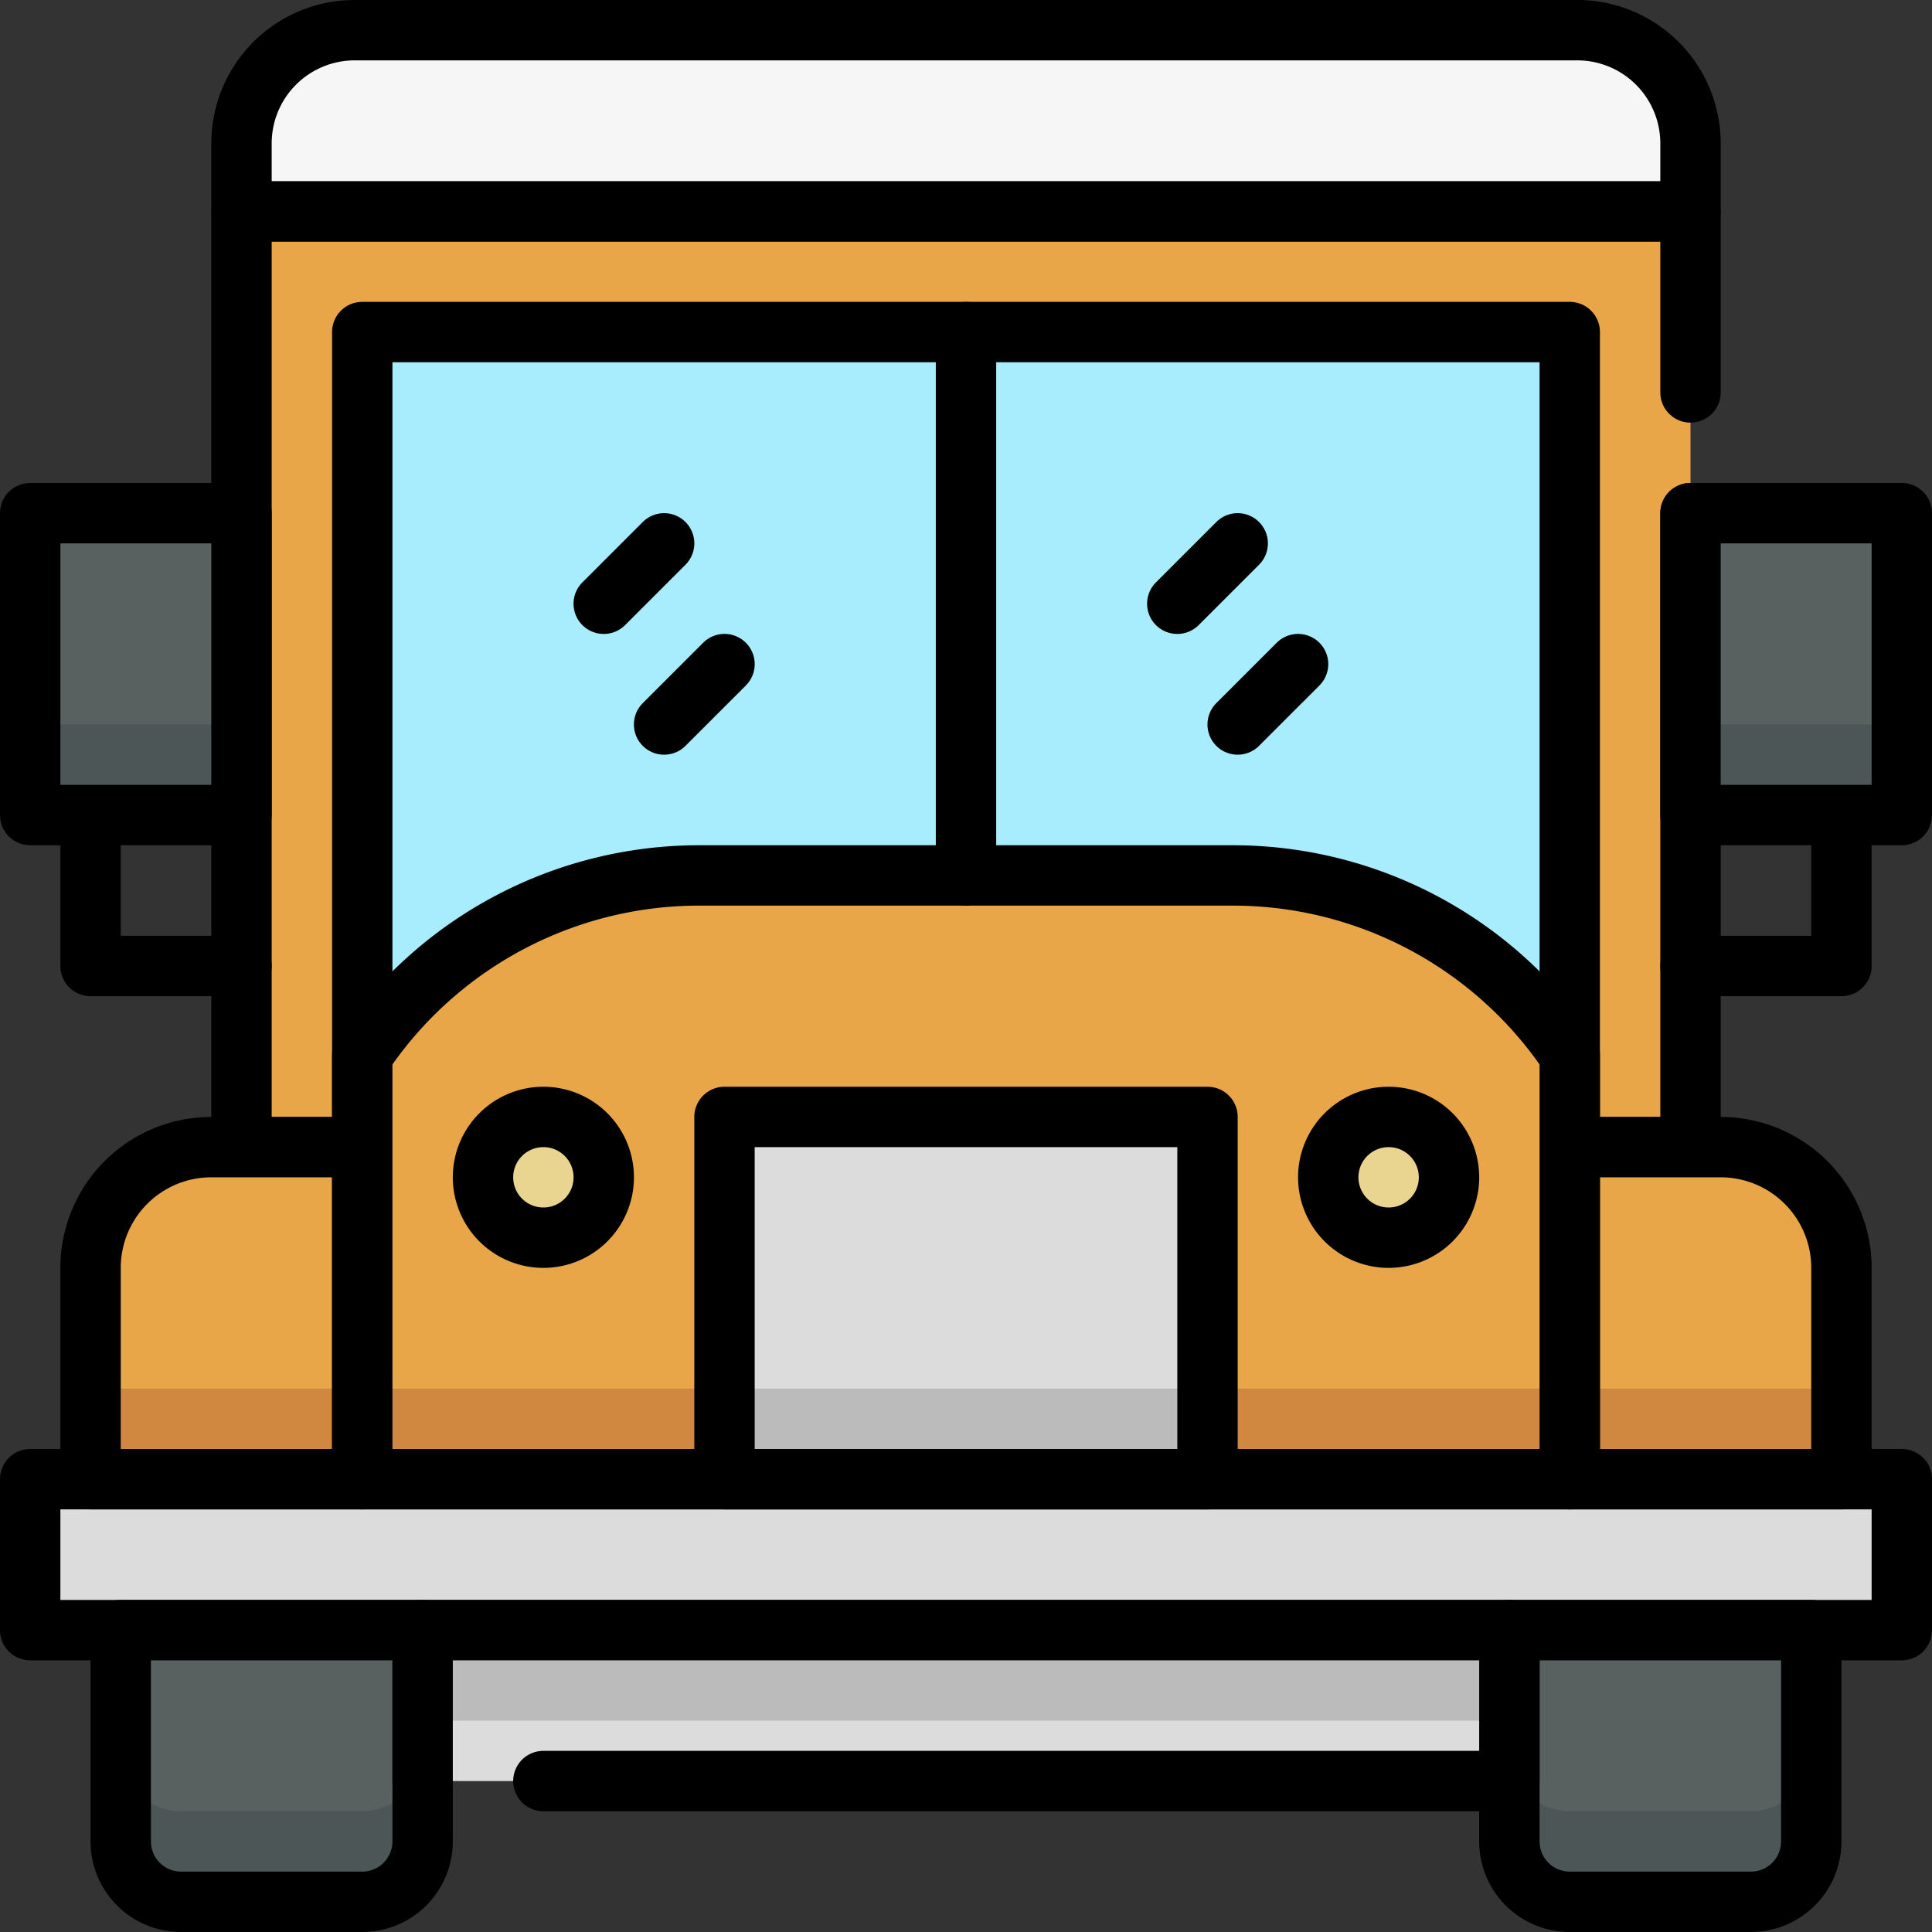 <svg height="512" viewBox="0 0 512 512" width="512" xmlns="http://www.w3.org/2000/svg"><rect x="0" y="0" width="512" height="512" fill="#333333" stroke="none"/><g id="_8._School_Bus" data-name="8. School Bus"><path d="m64 56h384v248h-384z" fill="#e9a648"/><path d="m448 312h-384a8 8 0 0 1 -8-8v-248a8 8 0 0 1 8-8h384a8 8 0 0 1 8 8v48a8 8 0 0 1 -16 0v-40h-368v232h368v-160a8 8 0 0 1 16 0v168a8 8 0 0 1 -8 8z"/><path d="m8 392h496v40h-496z" fill="#dcdcdc"/><path d="m504 440h-496a8 8 0 0 1 -8-8v-40a8 8 0 0 1 8-8h496a8 8 0 0 1 8 8v40a8 8 0 0 1 -8 8zm-488-16h480v-24h-480z"/><path d="m56 304h40a0 0 0 0 1 0 0v88a0 0 0 0 1 0 0h-72a0 0 0 0 1 0 0v-56a32 32 0 0 1 32-32z" fill="#e9a648"/><path d="m24 368h72v24h-72z" fill="#d08840"/><path d="m96 400h-72a8 8 0 0 1 -8-8v-56a40 40 0 0 1 40-40h40a8 8 0 0 1 8 8v88a8 8 0 0 1 -8 8zm-64-16h56v-72h-32a24 24 0 0 0 -24 24z"/><path d="m416 304h40a32 32 0 0 1 32 32v56a0 0 0 0 1 0 0h-72a0 0 0 0 1 0 0v-88a0 0 0 0 1 0 0z" fill="#e9a648"/><path d="m416 368h72v24h-72z" fill="#d08840"/><path d="m488 400h-72a8 8 0 0 1 -8-8v-88a8 8 0 0 1 8-8h40a40 40 0 0 1 40 40v56a8 8 0 0 1 -8 8zm-64-16h56v-48a24 24 0 0 0 -24-24h-32z"/><path d="m96 88h320v216h-320z" fill="#a8edfd"/><path d="m416 312h-320a8 8 0 0 1 -8-8v-216a8 8 0 0 1 8-8h320a8 8 0 0 1 8 8v216a8 8 0 0 1 -8 8zm-312-16h304v-200h-304z"/><path d="m416 279.6v112.4h-320c0-112.61.07-112.5 0-112.4a107.67 107.67 0 0 1 89.36-47.6h141.28a107.67 107.67 0 0 1 89.36 47.6z" fill="#e9a648"/><path d="m96 368h320v24h-320z" fill="#d08840"/><path d="m416 400h-320a8 8 0 0 1 -8-8v-112.4a8 8 0 0 1 1.36-4.46 115.5 115.5 0 0 1 96-51.14h141.28a115.5 115.5 0 0 1 96 51.14 8 8 0 0 1 1.36 4.46v112.4a8 8 0 0 1 -8 8zm-312-16h304v-101.91a99.52 99.52 0 0 0 -81.36-42.09h-141.28a99.52 99.52 0 0 0 -81.36 42.09z"/><path d="m94 8h324a30 30 0 0 1 30 30v18a0 0 0 0 1 0 0h-384a0 0 0 0 1 0 0v-18a30 30 0 0 1 30-30z" fill="#f6f6f6"/><path d="m448 64h-384a8 8 0 0 1 -8-8v-18a38 38 0 0 1 38-38h324a38 38 0 0 1 38 38v18a8 8 0 0 1 -8 8zm-376-16h368v-10a22 22 0 0 0 -22-22h-324a22 22 0 0 0 -22 22z"/><path d="m256 240a8 8 0 0 1 -8-8v-144a8 8 0 0 1 16 0v144a8 8 0 0 1 -8 8z"/><path d="m192 296h128v96h-128z" fill="#dcdcdc"/><path d="m192 368h128v24h-128z" fill="#bbb"/><path d="m320 400h-128a8 8 0 0 1 -8-8v-96a8 8 0 0 1 8-8h128a8 8 0 0 1 8 8v96a8 8 0 0 1 -8 8zm-120-16h112v-80h-112z"/><circle cx="144" cy="312" fill="#ead590" r="16"/><path d="m144 336a24 24 0 1 1 24-24 24 24 0 0 1 -24 24zm0-32a8 8 0 1 0 8 8 8 8 0 0 0 -8-8z"/><circle cx="368" cy="312" fill="#ead590" r="16"/><path d="m368 336a24 24 0 1 1 24-24 24 24 0 0 1 -24 24zm0-32a8 8 0 1 0 8 8 8 8 0 0 0 -8-8z"/><path d="m32 432h80a0 0 0 0 1 0 0v56a16 16 0 0 1 -16 16h-48a16 16 0 0 1 -16-16v-56a0 0 0 0 1 0 0z" fill="#596060"/><path d="m96 480h-48a16 16 0 0 1 -16-16v24a16 16 0 0 0 16 16h48a16 16 0 0 0 16-16v-24a16 16 0 0 1 -16 16z" fill="#4c5657"/><path d="m96 512h-48a24 24 0 0 1 -24-24v-56a8 8 0 0 1 8-8h80a8 8 0 0 1 8 8v56a24 24 0 0 1 -24 24zm-56-72v48a8 8 0 0 0 8 8h48a8 8 0 0 0 8-8v-48z"/><path d="m400 432h80a0 0 0 0 1 0 0v56a16 16 0 0 1 -16 16h-48a16 16 0 0 1 -16-16v-56a0 0 0 0 1 0 0z" fill="#596060"/><path d="m464 480h-48a16 16 0 0 1 -16-16v24a16 16 0 0 0 16 16h48a16 16 0 0 0 16-16v-24a16 16 0 0 1 -16 16z" fill="#4c5657"/><path d="m464 512h-48a24 24 0 0 1 -24-24v-56a8 8 0 0 1 8-8h80a8 8 0 0 1 8 8v56a24 24 0 0 1 -24 24zm-56-72v48a8 8 0 0 0 8 8h48a8 8 0 0 0 8-8v-48z"/><path d="m112 432h288v40h-288z" fill="#dcdcdc"/><path d="m112 432h288v24h-288z" fill="#bbb"/><path d="m400 480h-256a8 8 0 0 1 0-16h248v-24h-272v32a8 8 0 0 1 -16 0v-40a8 8 0 0 1 8-8h288a8 8 0 0 1 8 8v40a8 8 0 0 1 -8 8z"/><path d="m64 264h-40a8 8 0 0 1 -8-8v-40a8 8 0 0 1 16 0v32h32a8 8 0 0 1 0 16z"/><path d="m8 136h56v80h-56z" fill="#596060"/><path d="m8 192h56v24h-56z" fill="#4c5657"/><path d="m64 224h-56a8 8 0 0 1 -8-8v-80a8 8 0 0 1 8-8h56a8 8 0 0 1 8 8v80a8 8 0 0 1 -8 8zm-48-16h40v-64h-40z"/><path d="m488 264h-40a8 8 0 0 1 0-16h32v-32a8 8 0 0 1 16 0v40a8 8 0 0 1 -8 8z"/><path d="m448 136h56v80h-56z" fill="#596060" transform="matrix(-1 0 0 -1 952 352)"/><path d="m448 192h56v24h-56z" fill="#4c5657"/><path d="m504 224h-56a8 8 0 0 1 -8-8v-80a8 8 0 0 1 8-8h56a8 8 0 0 1 8 8v80a8 8 0 0 1 -8 8zm-48-16h40v-64h-40z"/><path d="m160 168a8 8 0 0 1 -5.66-13.66l16-16a8 8 0 0 1 11.32 11.32l-16 16a8 8 0 0 1 -5.66 2.34z"/><path d="m176 200a8 8 0 0 1 -5.66-13.66l16-16a8 8 0 0 1 11.32 11.32l-16 16a8 8 0 0 1 -5.66 2.34z"/><path d="m312 168a8 8 0 0 1 -5.66-13.66l16-16a8 8 0 1 1 11.32 11.32l-16 16a8 8 0 0 1 -5.66 2.34z"/><path d="m328 200a8 8 0 0 1 -5.66-13.66l16-16a8 8 0 1 1 11.32 11.32l-16 16a8 8 0 0 1 -5.66 2.34z"/></g></svg>